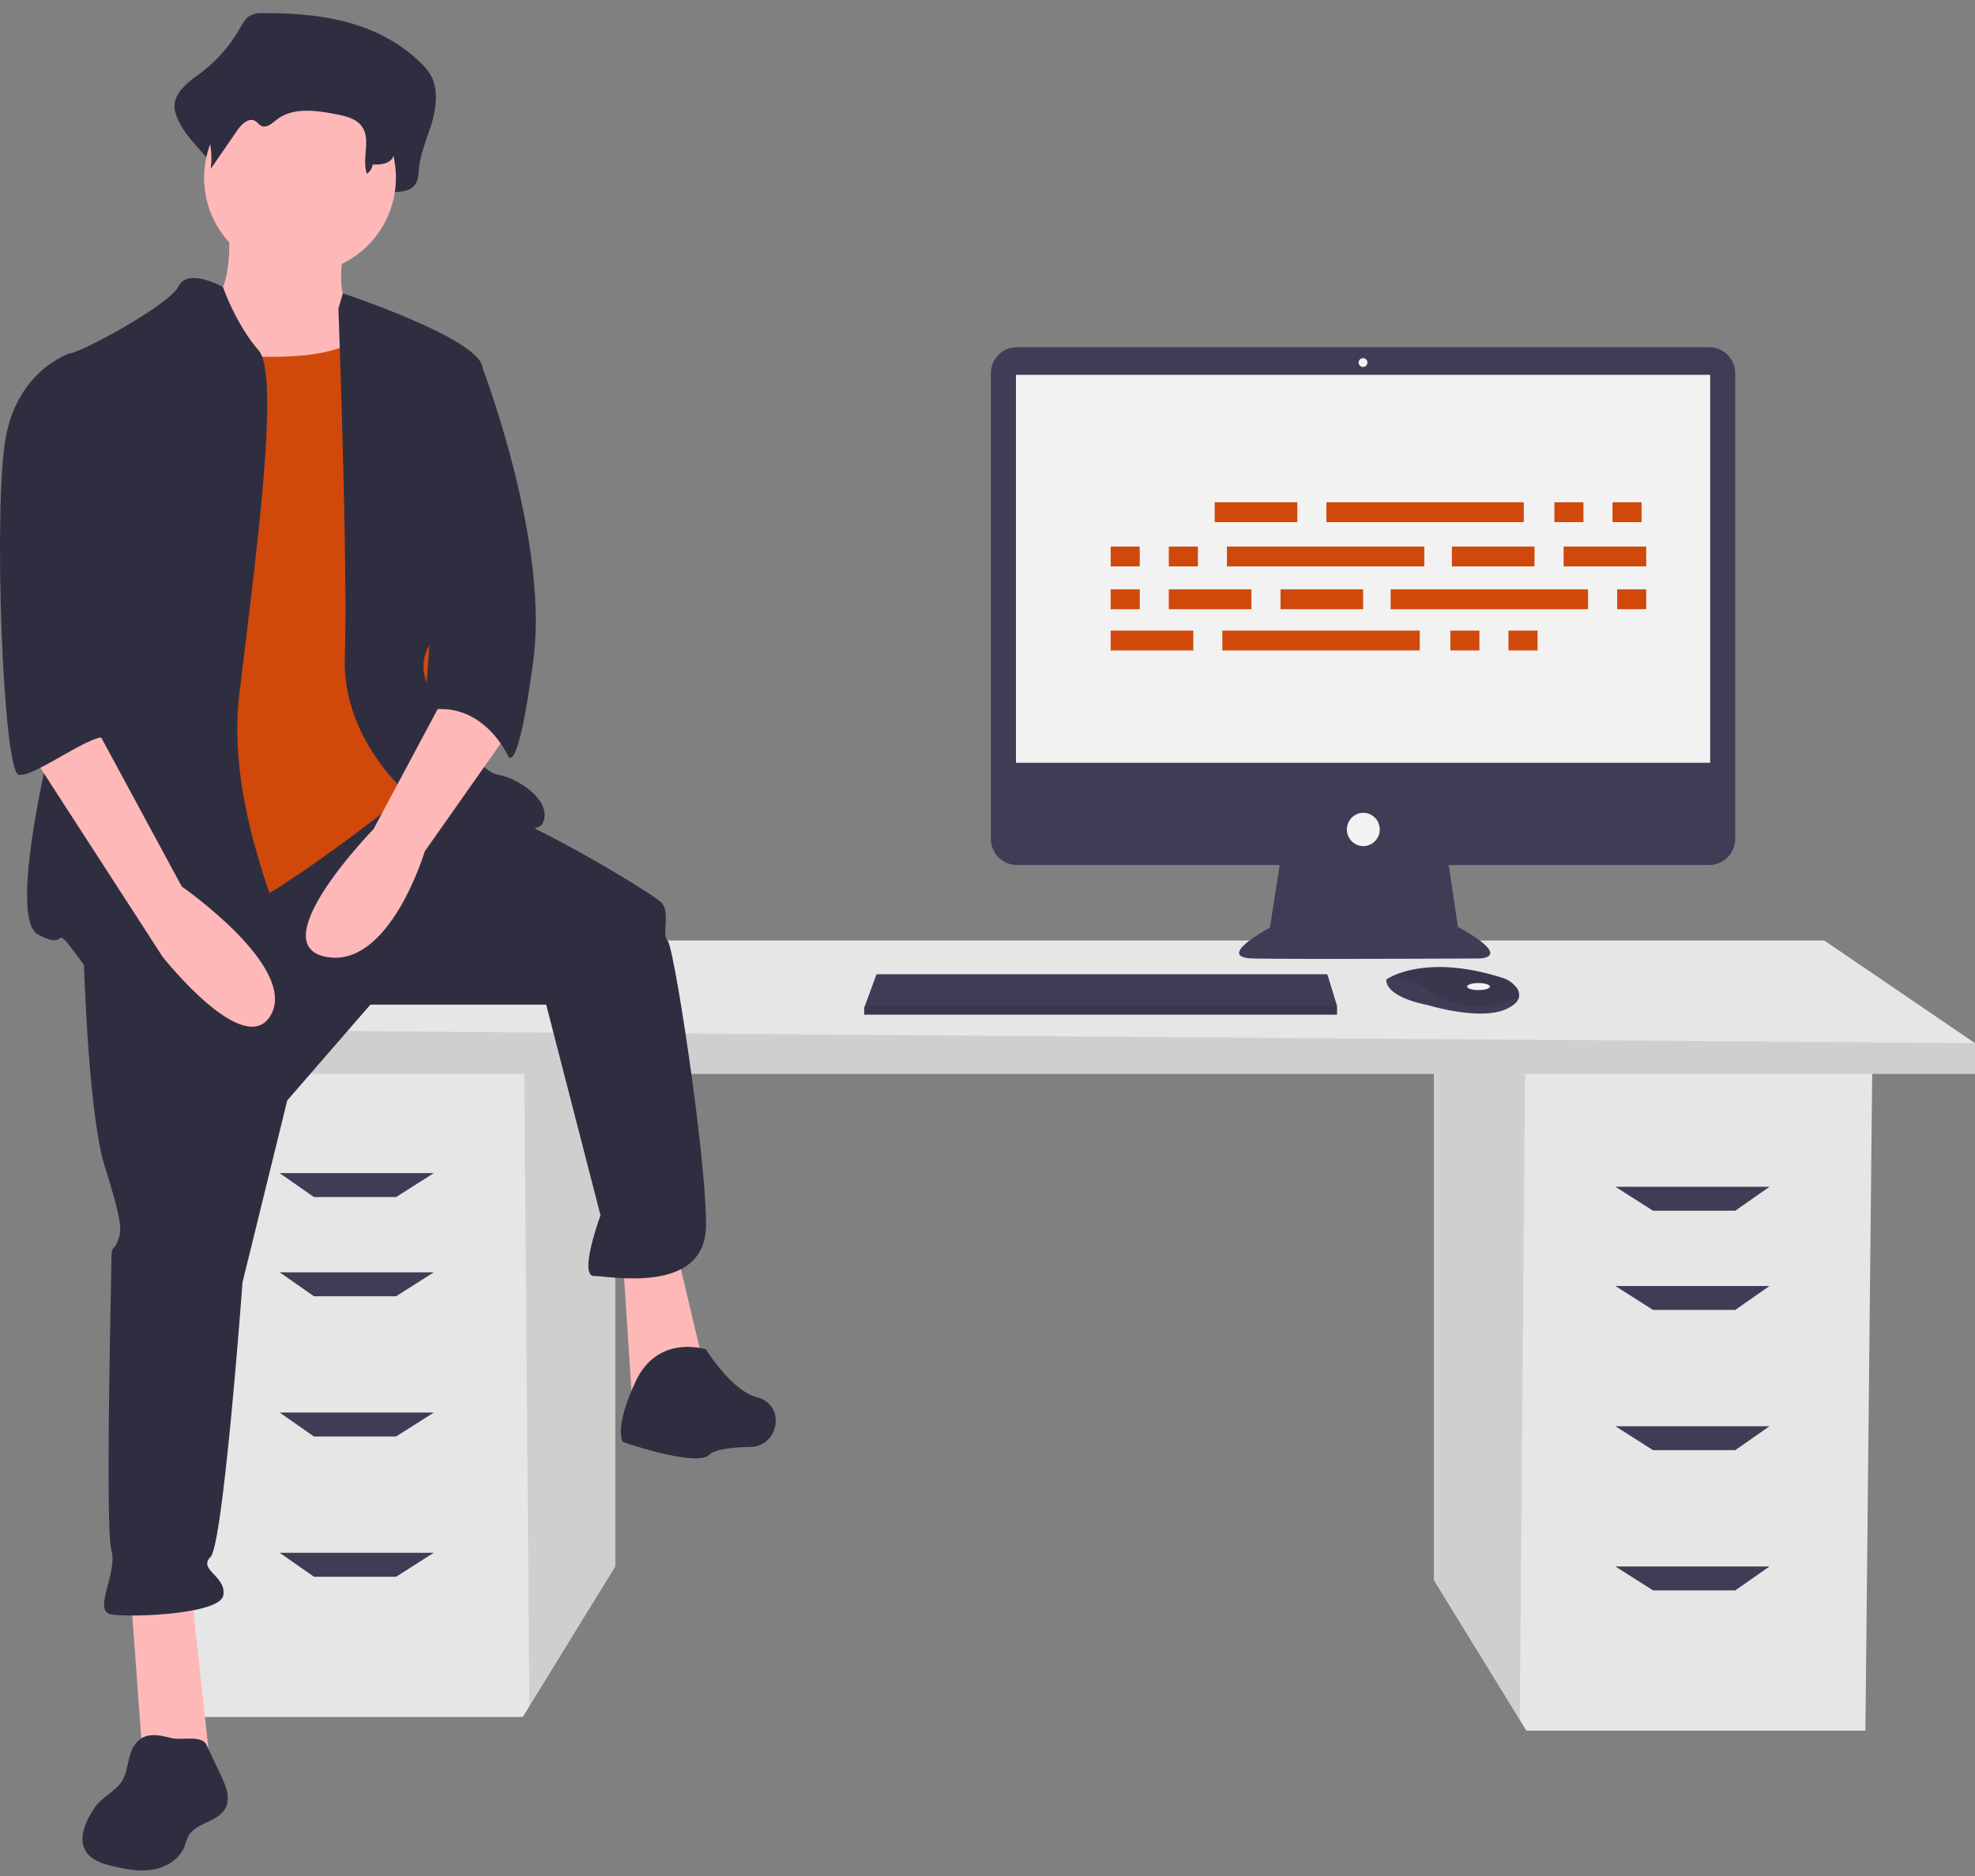 <svg xmlns="http://www.w3.org/2000/svg" width="140" height="133" fill="none"><rect width="100%" height="100%" fill="#808080" stroke="none"/><g clip-path="url(#a)"><path fill="#E6E6E6" d="M101.641 75.65v36.375l6.091 9.916.464.754h24.035l.486-47.044z"/><path fill="#000" d="M101.641 75.65v36.375l6.091 9.916.374-46.29z" opacity=".1"/><path fill="#E6E6E6" d="M43.615 74.68v36.375l-6.092 9.916-.463.754H13.025l-.486-47.045z"/><path fill="#000" d="M43.618 74.68v36.375l-6.092 9.916-.374-46.29z" opacity=".1"/><path fill="#E6E6E6" d="M139.999 73.953v2.182H9.383v-3.152l12.139-6.305h107.795z"/><path fill="#000" d="M139.999 73.953v2.182H9.383v-3.152z" opacity=".1"/><path fill="#3F3D56" d="M28.079 84.865h-5.827l-2.428-1.697H30.75zm0 7.033h-5.827L19.824 90.2H30.75zm0 9.942h-5.827l-2.428-1.697H30.75zm0 9.942h-5.827l-2.428-1.697H30.75zm89.099-25.947h5.827l2.428-1.697h-10.925zm0 7.033h5.827l2.428-1.698h-10.925zm0 9.942h5.827l2.428-1.697h-10.925zm0 9.942h5.827l2.428-1.697h-10.925zm3.968-88.138H72.093a1.856 1.856 0 0 0-1.855 1.853v33.005a1.85 1.85 0 0 0 1.855 1.853h18.621l-.697 4.449s-3.987 2.115-1.184 2.178 16.01 0 16.01 0 2.554 0-1.495-2.24l-.656-4.387h18.454a1.856 1.856 0 0 0 1.856-1.853V26.467c0-.243-.048-.484-.142-.709a1.84 1.84 0 0 0-1.004-1.003 1.9 1.9 0 0 0-.71-.14"/><path fill="#F2F2F2" d="M121.228 26.574H72.016v27.502h49.212zm-24.608-.56a.311.311 0 1 0 0-.622.311.311 0 0 0 0 .622m.001 33.974a1.183 1.183 0 1 0 .002-2.366 1.183 1.183 0 0 0-.002 2.365"/><path fill="#3F3D56" d="M94.776 71.312v.622H61.262v-.498l.046-.124.826-2.24H94.09zm12.899-.609c-.061.26-.292.535-.813.795-1.869.934-5.669-.248-5.669-.248s-2.927-.498-2.927-1.805q.124-.084.256-.152c.786-.416 3.391-1.44 8.01.043.341.107.645.306.878.575a.91.91 0 0 1 .265.792"/><path fill="#000" d="M107.672 70.703c-2.288.875-4.327.94-6.419-.511a4.6 4.6 0 0 0-2.734-.9c.786-.415 3.391-1.439 8.011.044.34.107.644.306.878.575a.92.92 0 0 1 .264.792" opacity=".1"/><path fill="#F2F2F2" d="M104.806 70.192c.447 0 .81-.112.81-.25 0-.137-.363-.248-.81-.248s-.81.111-.81.249c0 .137.363.249.81.249"/><path fill="#000" d="M94.776 71.312v.622H61.262v-.498l.046-.124z" opacity=".1"/><path fill="#2F2E41" d="M18.636.93c-.34-.028-.68.048-.976.218-.291.199-.474.547-.661.87a10.4 10.4 0 0 1-2.841 3.207c-.845.617-1.918 1.388-1.774 2.527.076.376.216.737.412 1.067.779 1.57 2.904 2.784 2.695 4.576.774-1.294-.261-1.934.513-3.228.368-.616 1.008-1.312 1.565-.925.186.13.308.362.502.476.463.27.956-.248 1.365-.615 1.413-1.267 3.422-.935 5.18-.54.83.186 1.742.43 2.233 1.223.645 1.042-.613 2.167-.931 3.345a.642.642 0 0 0 .69.798c.527-.052 1.152-.094 1.183-.325.664.023 1.477-.052 1.761-.742.087-.273.133-.558.137-.844.104-1.16.597-2.218.923-3.321S31.08 6.3 30.53 5.32a4 4 0 0 0-.722-.876C26.682 1.424 22.572.925 18.636.93"/><path fill="#FFB8B8" d="M16.168 15.658s.68 5.659-1.813 6.111c-2.492.453 2.266 8.149 2.266 8.149l11.33 1.358-2.719-9.054s-1.813-.68-.68-5.206-8.384-1.358-8.384-1.358m-6.91 97.213.906 12.449h4.759l-1.36-12.449zm34.898-23.539.68 10.412 5.212-2.264-2.04-8.6z"/><path fill="#2F2E41" d="M5.86 65.34s.226 13.127 1.586 17.428c1.36 4.3 1.133 4.527.906 5.206s-.453.226-.453 1.358-.453 19.013 0 20.597-1.36 4.3 0 4.527c1.36.226 7.704 0 7.931-1.358s-1.813-1.811-.906-2.716 2.266-19.466 2.266-19.466l3.172-12.901 5.892-6.79h12.463l3.852 14.938s-1.586 4.3-.453 4.3 7.931 1.359 7.931-3.62c0-4.98-2.266-19.693-2.719-20.145-.453-.453.227-2.037-.453-2.716s-8.611-5.432-11.557-6.338-7.078-1.983-7.078-1.983zm44.188 30.33s-3.399-1.132-4.985 2.263-.907 4.3-.907 4.3 5.212 1.811 6.119.906c.394-.394 1.647-.531 2.936-.56 1.963-.044 2.485-2.818.63-3.464a2 2 0 0 0-.167-.05c-1.813-.453-3.626-3.395-3.626-3.395"/><path fill="#FFB8B8" d="M21.267 19.393a6.794 6.794 0 0 0 6.798-6.79c0-3.75-3.044-6.79-6.798-6.79a6.794 6.794 0 0 0-6.798 6.79c0 3.75 3.043 6.79 6.798 6.79"/><path fill="#D0490B" d="M12.43 24.598s11.104 2.264 13.824-1.358c2.719-3.621 3.852 10.186 3.852 10.186l1.36 14.485-2.04 7.922s-10.65 8.601-14.05 9.28c-3.398.68-8.61 1.132-8.61 1.132S8.352 41.121 8.352 40.67s4.079-16.07 4.079-16.07"/><path fill="#2F2E41" d="M15.806 20.354s-2.47-1.414-3.15-.056-7.026 4.753-7.705 4.753 1.36 18.787.453 21.05-5.212 18.786-2.72 20.144c2.493 1.358.68-1.358 3.173 2.037s14.73 3.395 15.41 2.037-5.44-11.543-4.306-21.05c1.133-9.506 2.946-22.633 1.36-24.444s-2.516-4.471-2.516-4.471m8.183 1.528.316-1.085s9.428 3.122 9.881 5.16c.454 2.037.227 16.296-1.36 17.428-1.585 1.131-3.851 2.942-2.265 5.658s3.399 5.659 4.759 5.885c1.36.227 3.852 1.81 3.172 3.395s-8.838-1.358-8.838-1.358-5.438-4.074-5.211-10.412c.226-6.337-.454-24.67-.454-24.67"/><path fill="#FFB8B8" d="m31.92 48.59-5.439 10.186s-7.93 8.148-3.399 9.054c4.532.905 7.025-7.47 7.025-7.47L36 51.986z"/><path fill="#2F2E41" d="M18.967 2.706a1.55 1.55 0 0 0-.795.155 1.85 1.85 0 0 0-.538.615 7.8 7.8 0 0 1-2.313 2.266c-.687.437-1.56.981-1.443 1.786.064.27.177.526.335.754a5.93 5.93 0 0 1 .721 3.697l1.89-2.744c.3-.435.821-.927 1.274-.654.152.092.252.256.41.337.376.191.777-.175 1.11-.435 1.15-.895 2.786-.66 4.217-.382.676.132 1.418.305 1.817.865.664.93-.029 2.275.358 3.35a1 1 0 0 0 .41-.652c.54.017 1.202-.036 1.433-.524.07-.191.108-.393.111-.597.085-.82.486-1.567.752-2.347s.381-1.694-.067-2.386a2.9 2.9 0 0 0-.588-.619c-2.544-2.136-5.89-2.488-9.094-2.485m12.951 22.345 2.112.56s4.913 12.568 3.78 21.169c-1.133 8.6-1.813 6.79-1.813 6.79s-1.813-4.074-5.892-3.169zM9.57 123.675c-.546.742-.437 1.802-.92 2.586-.42.679-1.211 1.035-1.736 1.637q-.252.301-.446.641c-.487.815-.883 1.859-.403 2.677.385.659 1.196.917 1.94 1.092.94.222 1.916.399 2.867.23.95-.17 1.88-.751 2.218-1.654q.1-.34.238-.669c.515-1.013 2.131-1.024 2.658-2.031.37-.705.03-1.556-.309-2.276l-1.036-2.198c-.343-.729-1.737-.31-2.463-.484-.947-.228-1.927-.479-2.608.449"/><path fill="#FFB8B8" d="m2.008 53.118 9.517 14.712s5.892 7.469 7.705 4.074-6.345-9.054-6.345-9.054L6.767 51.533z"/><path fill="#2F2E41" d="m6.765 25.504-1.813-.453S1.326 26.183.42 30.936s-.227 23.766.906 23.992 5.596-3.31 6.31-2.56c.715.75-1.55-3.098-.871-5.135.68-2.037 0-21.73 0-21.73"/><path fill="#D0490B" d="M91.962 35.607h-5.856v1.408h5.856zm20.282 0h-2.06v1.408h2.06zm4.121 0h-2.06v1.408h2.06zm-8.35 0H94.023v1.408h13.992zm-23.428 9.1h-5.856v1.408h5.856zm20.282 0h-2.06v1.408h2.06zm4.121 0h-2.06v1.408h2.06zm-8.35 0H86.648v1.408h13.992zm8.135-5.958h-5.857v1.408h5.857zm7.918 0h-5.857v1.408h5.857zm-35.902 0h-2.06v1.408h2.06zm4.121 0h-2.06v1.408h2.06zm16.052 0H86.973v1.408h13.991zm-4.338 3.033H90.77v1.408h5.857zm-7.918 0h-5.856v1.408h5.856zm-7.917 0h-2.06v1.408h2.06zm35.903 0h-2.061v1.408h2.061zm-4.124 0H98.578v1.408h13.992z"/></g><defs><clipPath id="a"><path fill="#fff" d="M0 .93h140v131.676H0z"/></clipPath></defs></svg>